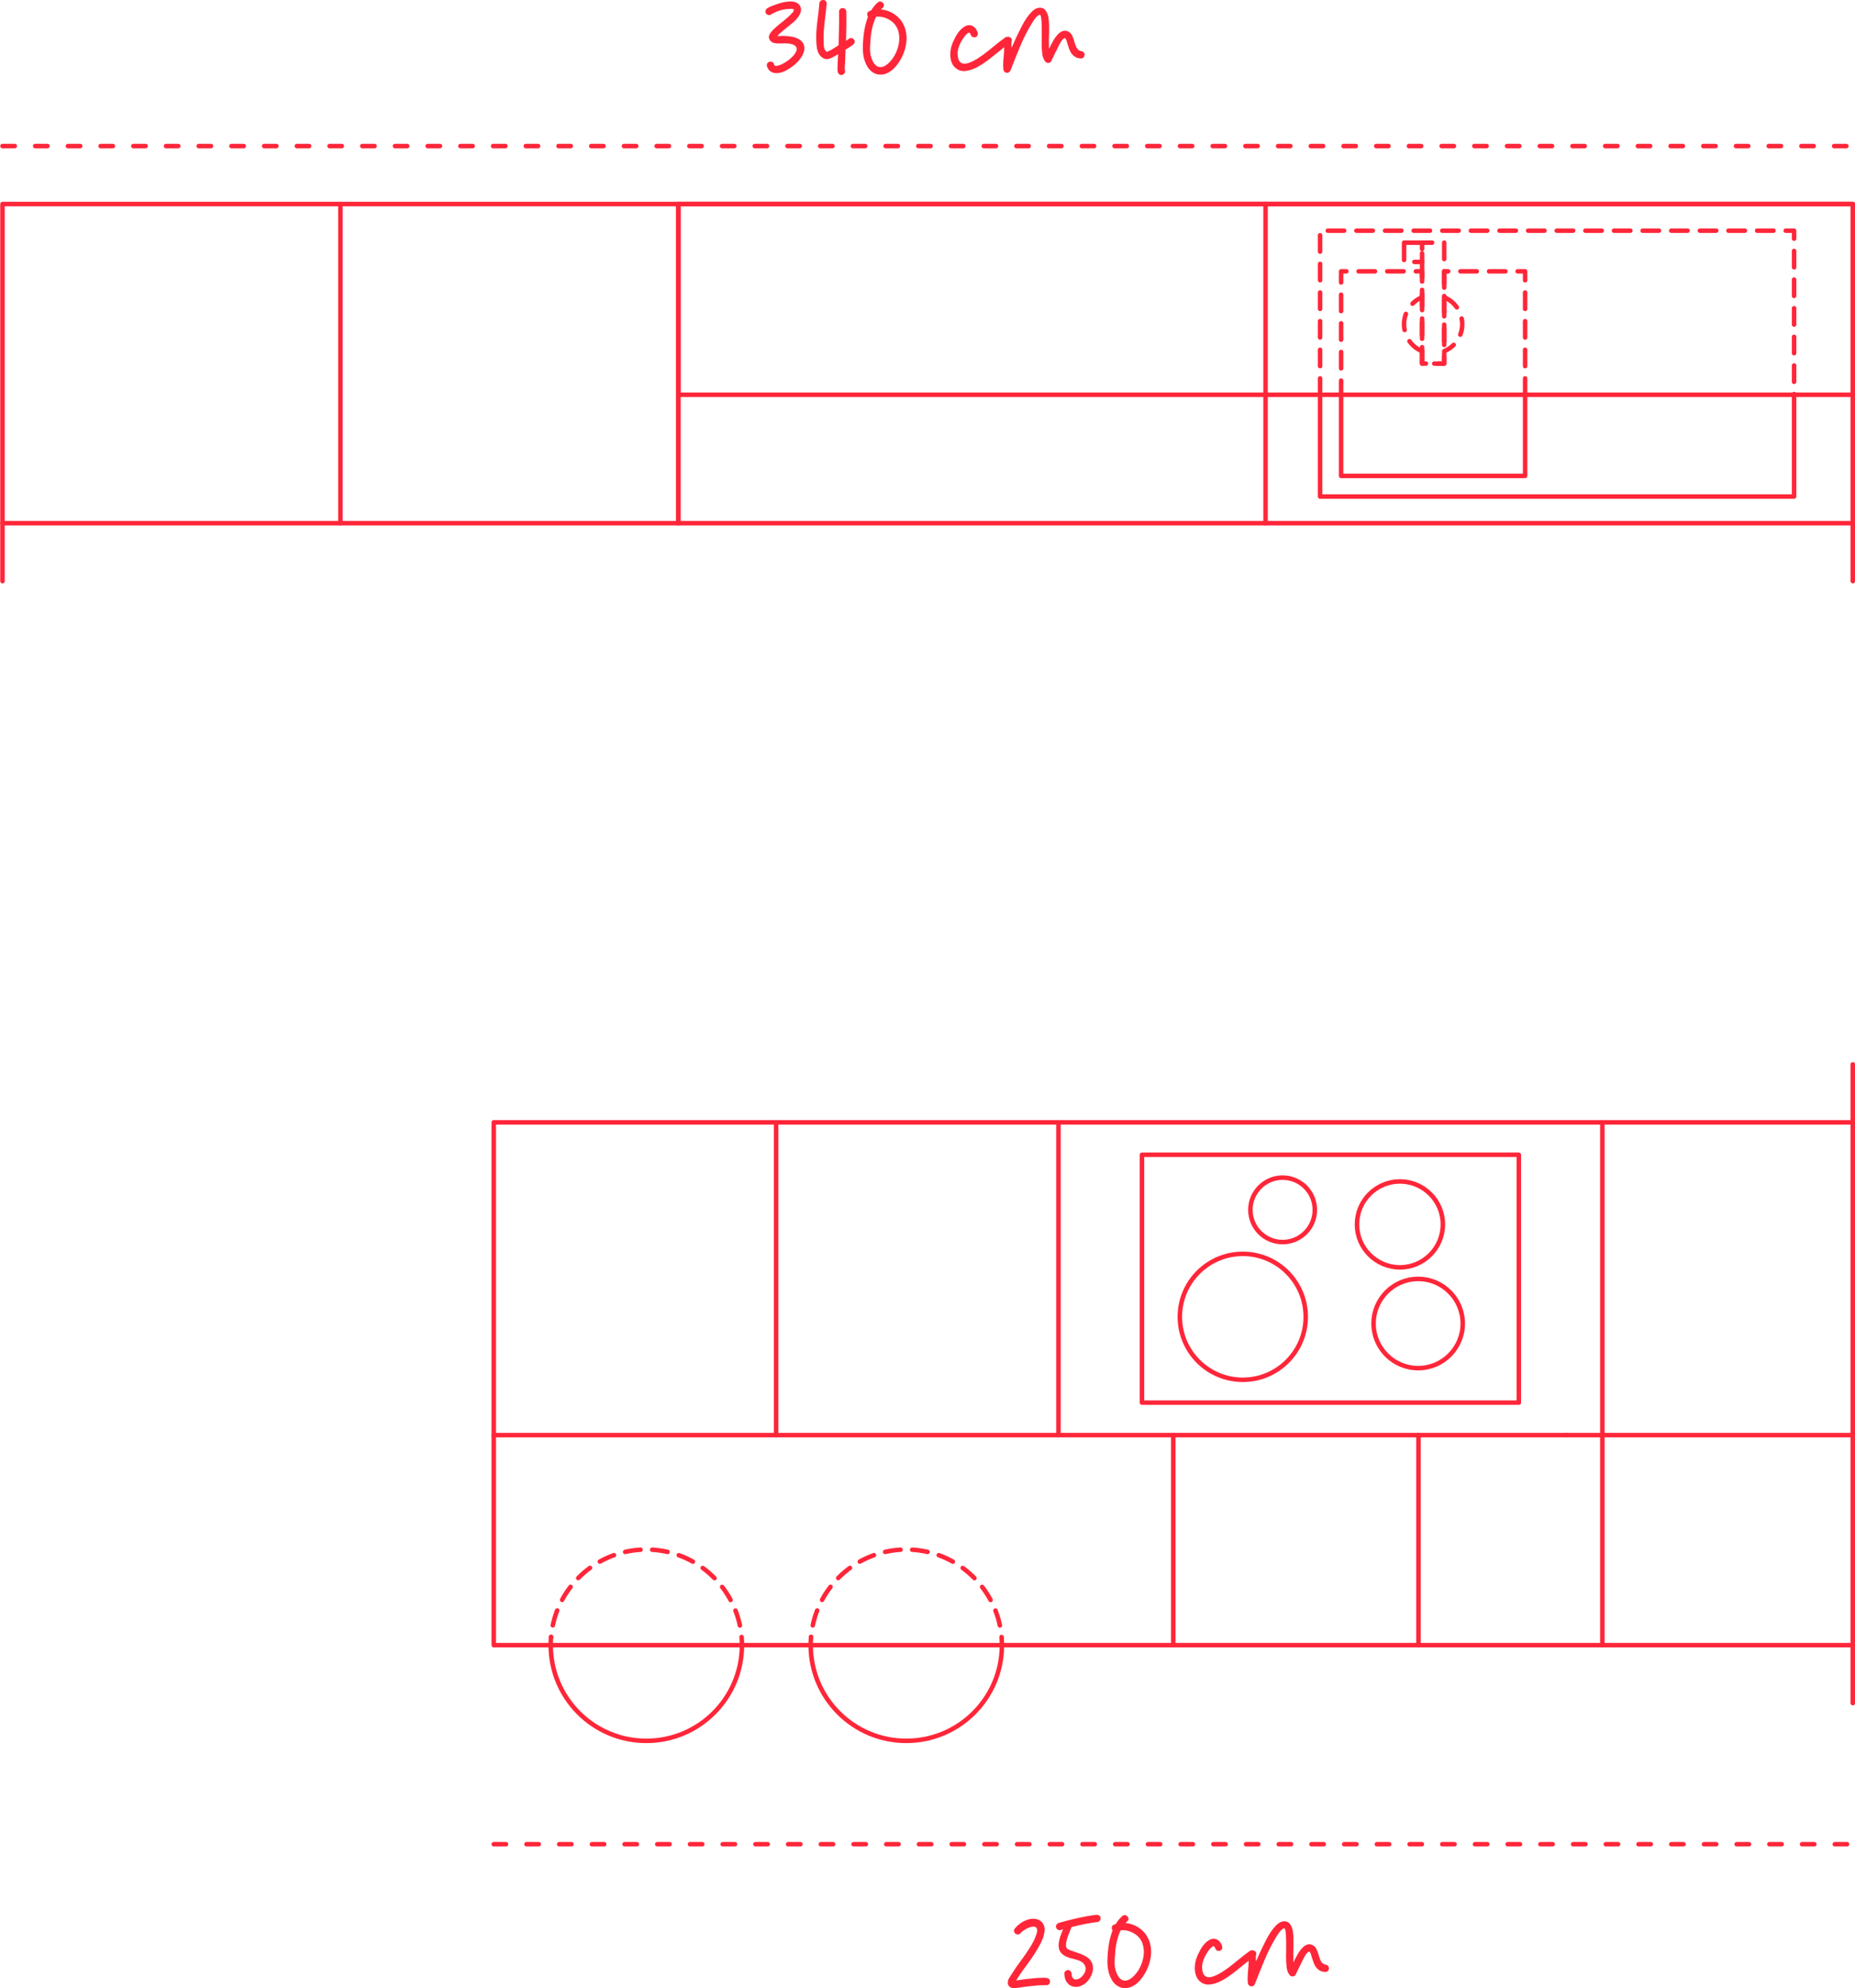 <?xml version="1.0" encoding="UTF-8"?>
<svg xmlns="http://www.w3.org/2000/svg" id="Calque_1" version="1.1" viewBox="0 0 453.712 486.048">
  <g>
    <path d="M196.247,13.55c-.582,1.088-1.555,2.06-2.564,2.798-1.012.7-2.139,1.399-3.381,1.516-1.283.155-2.371-.427-2.721-1.71-.273-1.127,1.477-1.555,1.748-.428,0,.039,0,.078.039.117v.039c.039.038.039.077.078.116,0,0,0,.039.039.039s.039.039.039.039c.076,0,.193.038.193.038,1.865.156,8.006-4.508,3.576-5.401,0,0-.195-.039-.234-.039-.076,0-.154,0-.272-.039-.154,0-.31,0-.506-.039-.932,0-2.019.117-2.953-.077-.816-.233-1.477-.972-1.205-1.866.234-.621.738-1.127,1.205-1.593.816-.777,1.75-1.478,2.603-2.177.584-.505,1.166-.972,1.672-1.555.272-.272.621-.583.545-1.01h-.039v-.039c-.039,0-.039-.039-.078-.039h-.039c-.039-.039-.31-.078-.272-.078-1.75,0-3.459.311-5.209,1.438-.389.233-.971.039-1.205-.389-.232-.428-.037-.933.389-1.205.584-.389,1.283-.622,1.943-.855.856-.311,1.711-.583,2.606-.7.893-.116,1.904-.194,2.719.273.856.466,1.166,1.516.816,2.409-.504,1.399-1.826,2.41-2.953,3.304-.934.777-1.904,1.477-2.721,2.371h.623c.272,0,.543-.039.815-.039,1.478.077,3.148.155,4.354,1.166,1.127.972,1.01,2.448.35,3.614ZM189.368,15.843,189.407,15.998" fill="#ff2639"></path>
    <path d="M208.567,10.984c-.545.389-1.127.777-1.75,1.166-.039,1.05-.078,2.099-.115,3.148-.039.427-.078.855-.078,1.282v.505c.428.777-.738,1.749-1.477.972-.273-.31-.312-.777-.312-1.166,0-.427.039-.894.039-1.321l.117-2.332c-.31.194-.66.389-.971.583-.701.389-1.633.856-2.449.506-.777-.35-1.244-.972-1.555-1.749-.232-.699-.31-1.477-.35-2.216-.039-.894-.039-1.748,0-2.643.156-2.332.582-4.586.738-6.879.078-1.166,1.865-1.088,1.787.039-.232,3.031-.854,6.024-.738,9.172,0,.856-.039,2.06.699,2.604h.156c.973-.351,1.865-1.011,2.799-1.594.078-2.721.154-5.481.115-8.239-.037-.467.428-.856.894-.856.545.039.856.428.894.933.039,2.371,0,4.703-.078,7.074.272-.194.545-.389.816-.545.389-.31.971-.038,1.205.351.232.466.039.933-.389,1.204Z" fill="#ff2639"></path>
    <path d="M220.262,14.561c-.893,1.593-2.33,3.264-4.197,3.614-1.826.35-3.342-.661-4.119-2.255-.856-1.632-.971-3.42-.893-5.207.115-2.138.426-4.509,1.242-6.607-.039-.039-.078-.077-.078-.155-.232-.389-.115-1.011.352-1.205.154-.077.35-.116.504-.194.428-.699.973-1.398,1.594-1.943.856-.776,2.1.506,1.244,1.283-.156.155-.31.272-.428.428,1.594.116,3.109.855,4.236,1.942,1.359,1.321,1.982,3.109,2.022,4.975,0,1.866-.545,3.731-1.478,5.325ZM219.952,9.158c-.039-1.516-.621-3.07-1.943-4.003-1.088-.777-2.447-1.244-3.731-1.05-.856,1.749-1.244,3.848-1.359,5.713-.117,1.478-.273,2.915.193,4.275,1.166,3.537,3.576,2.643,5.441-.116.894-1.438,1.438-3.109,1.398-4.819Z" fill="#ff2639"></path>
    <path d="M247.079,9.547c.232.466.039.933-.389,1.204-1.75,1.244-3.344,2.682-5.053,3.965-1.633,1.204-3.498,2.448-5.559,2.643-1.748.155-3.147-1.011-3.496-2.682-.35-1.516-.078-3.148.582-4.547.584-1.321,1.361-2.721,2.603-3.537.506-.35,1.205-.583,1.826-.35.74.233,1.205.856,1.478,1.555.193.466.115.972-.35,1.243-.389.194-1.051.078-1.205-.389-.078-.194-.195-.389-.31-.544-.195-.35-.701.155-.934.389s-.467.544-.66.816c-.738,1.127-1.283,2.254-1.4,3.575,0,2.721,1.283,3.304,3.732,2.061.893-.428,1.748-1.011,2.564-1.594,1.826-1.36,3.498-2.876,5.363-4.197.389-.273.971,0,1.205.389Z" fill="#ff2639"></path>
    <path d="M264.372,14.288c-1.4,0-2.371-.972-2.838-2.254-.232-.583-.389-1.205-.582-1.788-.078-.31-.195-.699-.467-.933-.584,0-1.283,1.36-1.594,2.021-.621,1.205-1.205,2.41-1.787,3.653-.272.506-1.049.506-1.4.117-.465-.544-.699-1.244-.777-1.943-.115-.856-.154-1.749-.154-2.643,0-.661.232-7.112-.467-6.918-.856.272-1.516,1.438-2.061,2.332-2.176,3.536-3.535,7.423-5.09,11.271-.389.972-1.672.699-1.75-.311-.115-1.321.039-2.603.156-3.925.039-.622.078-1.205.039-1.827,0-.505-.039-1.049.117-1.554.389-1.089,2.098-.545,1.709.544-.078.31-.039.855-.039,1.321v.272l.234-.466c.582-1.36,1.203-2.721,1.904-4.081.621-1.243,1.281-2.487,2.176-3.575.777-.933,1.748-1.943,3.07-1.671.971.194,1.438,1.282,1.633,2.176.232,1.205.193,2.487.193,3.692-.039,1.321-.078,2.603-.039,3.925,0,.078.039.156.039.194.31-.66.621-1.282,1.01-1.942.701-1.244,2.1-3.148,3.772-2.216,1.748.972,1.088,4.392,3.07,4.741,1.127.039,1.088,1.827-.078,1.788Z" fill="#ff2639"></path>
  </g>
  <line x1=".608" y1="35.709" x2="453.176" y2="35.709" fill="none" stroke="#ff2639" stroke-dasharray="3 5 3 5 3 5" stroke-linecap="round" stroke-linejoin="round" stroke-width="1.1"></line>
  <rect x="120.769" y="274.383" width="332.407" height="127.821" transform="translate(573.944 676.587) rotate(180)" fill="none" stroke="#ff2639" stroke-linecap="round" stroke-linejoin="round" stroke-width="1.1"></rect>
  <rect x="165.91" y="49.882" width="287.265" height="78.019" transform="translate(619.086 177.783) rotate(180)" fill="none" stroke="#ff2639" stroke-linecap="round" stroke-linejoin="round" stroke-width="1.1"></rect>
  <rect x="165.91" y="49.882" width="287.265" height="46.629" transform="translate(619.086 146.392) rotate(180)" fill="none" stroke="#ff2639" stroke-linecap="round" stroke-linejoin="round" stroke-width="1.1"></rect>
  <rect x=".608" y="49.882" width="165.302" height="78.019" fill="none" stroke="#ff2639" stroke-linecap="round" stroke-linejoin="round" stroke-width="1.1"></rect>
  <g>
    <path d="M438.812,96.513v24.876h-115.93v-24.876" fill="none" stroke="#ff2639" stroke-linecap="round" stroke-linejoin="round" stroke-width="1.1"></path>
    <polyline points="373.026 96.513 373.026 116.349 328.021 116.349 328.021 96.513" fill="none" stroke="#ff2639" stroke-linecap="round" stroke-linejoin="round" stroke-width="1.1"></polyline>
  </g>
  <g>
    <path d="M353.239,59.324v29.568h-5.413v-29.568h5.413ZM322.882,96.513v-40.117h115.93v40.117" fill="none" stroke="#ff2639" stroke-dasharray="4 3 0 0 0 0" stroke-linecap="round" stroke-linejoin="round" stroke-width="1.1"></path>
    <polyline points="373.026 96.513 373.026 66.336 353.234 66.336 353.234 72.68 353.234 85.857 353.234 88.888 347.824 88.888 347.824 85.868 347.824 72.669 347.824 66.336 328.021 66.336 328.021 96.513" fill="none" stroke="#ff2639" stroke-dasharray="4 3 0 0 0 0" stroke-linecap="round" stroke-linejoin="round" stroke-width="1.1"></polyline>
    <rect x="343.422" y="59.324" width="4.404" height="4.709" fill="none" stroke="#ff2639" stroke-dasharray="4 3 0 0 0 0" stroke-linecap="round" stroke-linejoin="round" stroke-width="1.1"></rect>
    <path d="M353.237,72.684c2.588,1.063,4.409,3.609,4.409,6.587s-1.82,5.524-4.409,6.587" fill="none" stroke="#ff2639" stroke-dasharray="4 3 0 0 0 0" stroke-linecap="round" stroke-linejoin="round" stroke-width="1.1"></path>
    <path d="M347.829,85.868c-2.588-1.063-4.419-3.619-4.419-6.597s1.831-5.534,4.419-6.597" fill="none" stroke="#ff2639" stroke-dasharray="4 3 0 0 0 0" stroke-linecap="round" stroke-linejoin="round" stroke-width="1.1"></path>
  </g>
  <line x1="286.972" y1="402.21" x2="286.972" y2="350.848" fill="none" stroke="#ff2639" stroke-linecap="round" stroke-linejoin="round" stroke-width="1.1"></line>
  <line x1="391.916" y1="402.21" x2="391.916" y2="274.378" fill="none" stroke="#ff2639" stroke-linecap="round" stroke-linejoin="round" stroke-width="1.1"></line>
  <line x1="258.887" y1="350.848" x2="258.887" y2="274.378" fill="none" stroke="#ff2639" stroke-linecap="round" stroke-linejoin="round" stroke-width="1.1"></line>
  <line x1="189.828" y1="350.848" x2="189.828" y2="274.378" fill="none" stroke="#ff2639" stroke-linecap="round" stroke-linejoin="round" stroke-width="1.1"></line>
  <g>
    <rect x="279.315" y="282.317" width="92.175" height="60.592" fill="none" stroke="#ff2639" stroke-linecap="round" stroke-linejoin="round" stroke-width="1.1"></rect>
    <g>
      <circle cx="342.404" cy="299.336" r="10.502" fill="none" stroke="#ff2639" stroke-linecap="round" stroke-linejoin="round" stroke-width="1.1"></circle>
      <circle cx="346.865" cy="323.57" r="10.905" fill="none" stroke="#ff2639" stroke-linecap="round" stroke-linejoin="round" stroke-width="1.1"></circle>
      <circle cx="303.972" cy="321.932" r="15.394" fill="none" stroke="#ff2639" stroke-linecap="round" stroke-linejoin="round" stroke-width="1.1"></circle>
      <circle cx="313.712" cy="295.779" r="7.879" fill="none" stroke="#ff2639" stroke-linecap="round" stroke-linejoin="round" stroke-width="1.1"></circle>
    </g>
  </g>
  <line x1="83.259" y1="127.901" x2="83.259" y2="49.882" fill="none" stroke="#ff2639" stroke-linecap="round" stroke-linejoin="round" stroke-width="1.1"></line>
  <line x1="309.543" y1="127.901" x2="309.543" y2="49.882" fill="none" stroke="#ff2639" stroke-linecap="round" stroke-linejoin="round" stroke-width="1.1"></line>
  <line x1="453.176" y1="142.074" x2="453.176" y2="127.901" fill="none" stroke="#ff2639" stroke-linecap="round" stroke-linejoin="round" stroke-width="1.1"></line>
  <line x1="453.176" y1="416.377" x2="453.176" y2="402.204" fill="none" stroke="#ff2639" stroke-linecap="round" stroke-linejoin="round" stroke-width="1.1"></line>
  <line x1="453.176" y1="274.383" x2="453.176" y2="260.21" fill="none" stroke="#ff2639" stroke-linecap="round" stroke-linejoin="round" stroke-width="1.1"></line>
  <line x1=".608" y1="142.074" x2=".608" y2="127.901" fill="none" stroke="#ff2639" stroke-linecap="round" stroke-linejoin="round" stroke-width="1.1"></line>
  <g>
    <path d="M256.784,484.737c-.155.466-.582.659-1.048.582h-.039c-2.484,0-4.891.388-7.725.776-.194.039-.544-.116-.737-.194-.544-.272-.855-.815-.699-1.475,0-.505.427-1.049.66-1.437.505-.776,1.009-1.514,1.514-2.29,1.048-1.437,2.097-2.834,3.028-4.31.349-.543.659-1.048.932-1.591.349-.66.504-.971.737-1.67,1.358-3.571-2.679-1.863-3.882-.427-.35.35-.971.272-1.281-.077-.35-.35-.272-.894.039-1.242,1.242-1.437,3.261-2.602,5.201-2.213,1.359.272,2.136,1.475,2.019,2.834-.116,1.397-.737,2.678-1.397,3.882-.582,1.048-1.242,2.057-1.901,3.027-1.204,1.747-2.602,3.416-3.649,5.279,1.281-.232,2.562-.388,3.843-.505.738-.077,1.476-.155,2.213-.155.544-.038,1.048-.038,1.592.078.466.077.737.66.582,1.126Z" fill="#ff2639"></path>
    <path d="M261.211,476.546c2.329,1.126,6.405,1.359,6.095,5.008-.194,1.824-1.631,3.727-3.494,4.115-.932.193-1.824,0-2.484-.621-.737-.66-.971-1.631-1.009-2.562-.039-.466.466-.854.932-.854.504.038.815.427.854.932,0,1.125.699,1.746,1.902,1.125.893-.543,1.94-1.901,1.397-3.066-.544-1.126-1.476-1.358-2.679-1.669-1.437-.35-3.066-.776-3.648-2.329-.31-.932-.078-2.097.193-3.028.233-.659.466-1.28.738-1.94-.233.077-.428.116-.621.194-.466.155-.971-.194-1.087-.66-.117-.505.193-.932.659-1.087,2.989-.855,6.056-1.592,9.123-1.98.504-.039.97.155,1.087.659.116.428-.155,1.01-.66,1.087-2.174.273-4.309.699-6.405,1.242-.272.776-2.29,4.736-.893,5.435Z" fill="#ff2639"></path>
    <path d="M280.078,482.369c-.893,1.592-2.329,3.261-4.192,3.61-1.824.349-3.339-.66-4.115-2.252-.854-1.63-.97-3.416-.893-5.201.116-2.136.427-4.503,1.242-6.6-.039-.039-.077-.077-.077-.155-.233-.388-.117-1.009.349-1.203.155-.078.35-.116.505-.194.427-.698.971-1.397,1.592-1.94.854-.776,2.096.504,1.242,1.28-.155.155-.31.273-.427.428,1.591.116,3.106.854,4.231,1.94,1.359,1.32,1.98,3.106,2.019,4.969,0,1.863-.543,3.727-1.475,5.318ZM279.767,476.974c-.039-1.515-.621-3.067-1.941-3.999-1.087-.776-2.445-1.242-3.727-1.048-.854,1.747-1.242,3.843-1.358,5.706-.116,1.476-.272,2.912.194,4.271,1.164,3.532,3.571,2.64,5.435-.116.893-1.437,1.437-3.106,1.397-4.814Z" fill="#ff2639"></path>
    <path d="M306.865,477.361c.232.466.038.932-.389,1.203-1.747,1.242-3.338,2.679-5.046,3.96-1.631,1.203-3.494,2.445-5.552,2.64-1.746.155-3.144-1.01-3.493-2.679-.35-1.514-.078-3.144.582-4.542.582-1.319,1.358-2.717,2.601-3.532.505-.35,1.204-.582,1.825-.35.737.233,1.203.855,1.475,1.553.194.466.116.971-.35,1.242-.388.194-1.048.078-1.203-.388-.077-.194-.194-.389-.31-.544-.194-.349-.698.155-.932.389-.232.232-.466.543-.66.815-.737,1.125-1.28,2.251-1.397,3.571,0,2.717,1.281,3.299,3.727,2.057.894-.427,1.747-1.009,2.562-1.591,1.824-1.359,3.493-2.873,5.356-4.192.389-.273.971,0,1.204.388Z" fill="#ff2639"></path>
    <path d="M324.14,482.098c-1.397,0-2.368-.971-2.834-2.252-.232-.582-.388-1.203-.582-1.785-.077-.31-.194-.699-.466-.932-.582,0-1.281,1.358-1.592,2.019-.621,1.203-1.203,2.406-1.785,3.648-.272.505-1.048.505-1.397.116-.466-.543-.699-1.242-.776-1.94-.116-.855-.155-1.747-.155-2.64,0-.66.232-7.104-.466-6.91-.855.273-1.514,1.437-2.058,2.329-2.174,3.533-3.532,7.415-5.085,11.258-.389.971-1.669.698-1.747-.31-.116-1.32.039-2.601.155-3.921.039-.621.078-1.203.039-1.824,0-.505-.039-1.048.116-1.553.389-1.087,2.097-.544,1.708.543-.077.31-.039.855-.039,1.32v.272c.078-.155.155-.31.233-.466.582-1.358,1.203-2.717,1.902-4.076.621-1.242,1.28-2.484,2.174-3.571.776-.932,1.746-1.94,3.066-1.669.971.194,1.437,1.281,1.63,2.174.233,1.203.194,2.484.194,3.688-.039,1.32-.077,2.602-.039,3.921,0,.078.039.155.039.194.31-.66.621-1.281,1.01-1.941.698-1.242,2.096-3.144,3.765-2.212,1.747.97,1.087,4.386,3.067,4.735,1.125.039,1.087,1.824-.078,1.786Z" fill="#ff2639"></path>
  </g>
  <line x1="120.769" y1="450.868" x2="453.176" y2="450.868" fill="none" stroke="#ff2639" stroke-dasharray="3 5 3 5 3 5" stroke-linecap="round" stroke-linejoin="round" stroke-width="1.1"></line>
  <g>
    <path d="M198.286,402.21c0,12.916,10.47,23.386,23.386,23.386,12.916,0,23.386-10.47,23.386-23.386" fill="none" stroke="#ff2639" stroke-linecap="round" stroke-linejoin="round" stroke-width="1.1"></path>
    <g>
      <path d="M245.058,402.21c0-.673-.028-1.34-.084-1.999" fill="none" stroke="#ff2639" stroke-linecap="round" stroke-width="1.1"></path>
      <path d="M244.56,397.386c-2.223-10.601-11.626-18.562-22.888-18.562-12.242,0-22.287,9.406-23.302,21.386" fill="none" stroke="#ff2639" stroke-dasharray="3.805 2.854 0 0 0 0" stroke-linecap="round" stroke-width="1.1"></path>
      <path d="M198.37,400.211c-.056.659-.084,1.326-.084,1.999" fill="none" stroke="#ff2639" stroke-linecap="round" stroke-width="1.1"></path>
    </g>
  </g>
  <g>
    <path d="M134.699,402.21c0,12.916,10.47,23.386,23.386,23.386,12.916,0,23.386-10.47,23.386-23.386" fill="none" stroke="#ff2639" stroke-linecap="round" stroke-linejoin="round" stroke-width="1.1"></path>
    <g>
      <path d="M181.471,402.21c0-.673-.028-1.34-.084-1.999" fill="none" stroke="#ff2639" stroke-linecap="round" stroke-width="1.1"></path>
      <path d="M180.973,397.386c-2.223-10.601-11.626-18.562-22.888-18.562-12.242,0-22.287,9.406-23.302,21.386" fill="none" stroke="#ff2639" stroke-dasharray="3.805 2.854 0 0 0 0" stroke-linecap="round" stroke-width="1.1"></path>
      <path d="M134.784,400.211c-.056.659-.084,1.326-.084,1.999" fill="none" stroke="#ff2639" stroke-linecap="round" stroke-width="1.1"></path>
    </g>
  </g>
  <line x1="383.079" y1="350.848" x2="120.769" y2="350.848" fill="none" stroke="#ff2639" stroke-linecap="round" stroke-linejoin="round" stroke-width="1.1"></line>
  <line x1="383.079" y1="350.848" x2="453.176" y2="350.848" fill="none" stroke="#ff2639" stroke-linecap="round" stroke-linejoin="round" stroke-width="1.1"></line>
  <line x1="346.942" y1="402.21" x2="346.942" y2="350.848" fill="none" stroke="#ff2639" stroke-linecap="round" stroke-linejoin="round" stroke-width="1.1"></line>
</svg>
